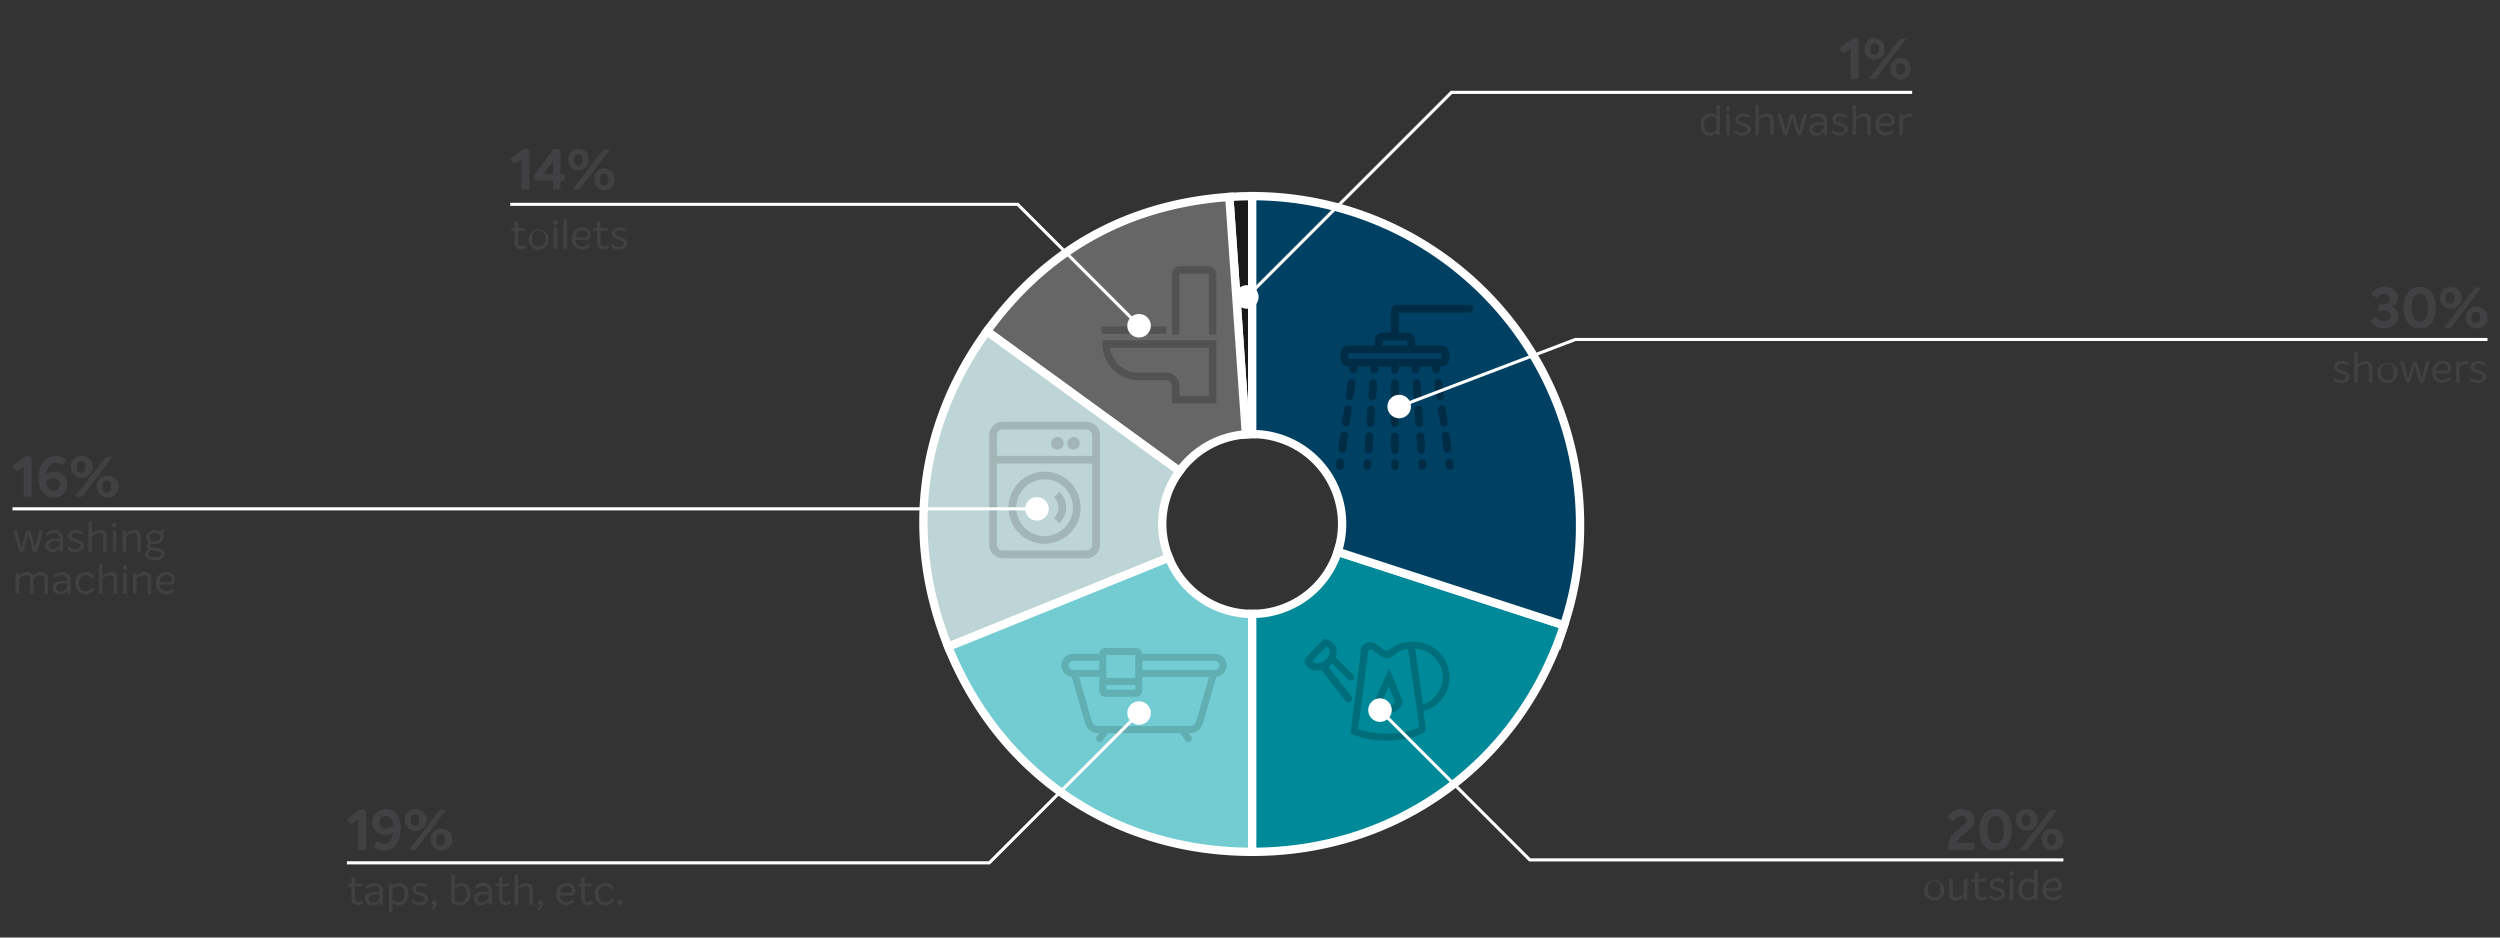 <svg xmlns="http://www.w3.org/2000/svg" viewBox="0 0 600 225"><rect x="0" y="0" width="600" height="225" fill="#333333" stroke="none"/><title>Water-Use-GraphWide</title><g id="Text_and_lines" data-name="Text and lines"><path d="M300.526,104.171V47.069c-1.738,0-3.755.07-5.489.192l3.985,56.987C299.521,104.213,300.018,104.171,300.526,104.171Z" style="fill:#1a1a1a;stroke:#fff;stroke-miterlimit:10;stroke-width:2px"/><path d="M299.022,104.247l-3.985-56.987c-24.277,1.698-43.865,12.556-58.169,32.244L283.082,113.081A21.525,21.525,0,0,1,299.022,104.247Z" style="fill:#666;stroke:#fff;stroke-miterlimit:10;stroke-width:2px"/><path d="M278.943,125.755a21.457,21.457,0,0,1,4.139-12.674L236.868,79.504c-16.348,22.501-19.717,49.939-9.298,75.727l52.952-21.394A21.498,21.498,0,0,1,278.943,125.755Z" style="fill:#bed5d7;stroke:#fff;stroke-miterlimit:10;stroke-width:2px"/><path d="M280.522,133.837l-52.952,21.394c12.372,30.622,39.929,49.21,72.956,49.21V147.338A21.579,21.579,0,0,1,280.522,133.837Z" style="fill:#72ccd2;stroke:#fff;stroke-miterlimit:10;stroke-width:2px"/><path d="M300.526,147.338v57.103c34.766,0,64.092-21.307,74.835-54.371l-54.313-17.647A21.584,21.584,0,0,1,300.526,147.338Z" style="fill:#008998;stroke:#fff;stroke-miterlimit:10;stroke-width:2px"/><path d="M300.526,47.069V104.171a21.568,21.568,0,0,1,20.521,28.251l54.313,17.647a74.802,74.802,0,0,0,3.851-24.315A78.686,78.686,0,0,0,300.526,47.069Z" style="fill:#004062;stroke:#fff;stroke-miterlimit:10;stroke-width:2px"/><g style="opacity:0.2"><path d="M336.577,168.43h0v-.168c0-.042,0-.042-.042-.084v-.084l-1.173-2.933-1.969-4.777-2.053,4.693-1.215,2.766-.084.21a.592.592,0,0,0-.042.377v.168l.042.126a3.407,3.407,0,0,0,3.268,2.43,3.308,3.308,0,0,0,2.766-1.467l.168-.21v-.042a2.563,2.563,0,0,0,.21-.503,1.464,1.464,0,0,0,.126-.503Zm-1.969.377a1.649,1.649,0,0,1-1.341.629,1.791,1.791,0,0,1-1.592-1.048l1.173-2.64.461-1.089,1.509,3.729-.126.251A.318.318,0,0,1,334.608,168.807Z" style="fill:#010101"/><path d="M347.891,162.564a8.584,8.584,0,0,0-8.548-8.548,5.901,5.901,0,0,0-.838.042h0c-.084,0-.126.042-.21.084h-.293a2.337,2.337,0,0,0-.545,0,5.637,5.637,0,0,0-2.64.88,9.81,9.81,0,0,0-1.467.964c-.377.251-.461.335-.545.335a9.207,9.207,0,0,1-1.173-.754c-.545-.335-.88-.629-1.131-.796a2.431,2.431,0,0,0-1.215-.629H329.244a2.786,2.786,0,0,0-1.969.587.883.883,0,0,0-.545.67L324.174,175.428v.293c0,.042,0,.042.042.084,0,.042,0,.042.042.084,0,.042.042.042.042.084s.042.042.042.084a.041.041,0,0,0,.042.042l.042.042.042.042.042.042c.042,0,.042.042.084.042h.042a20.966,20.966,0,0,0,8.087,1.467c3.688,0,7.082-.754,9.093-2.011h0a.041.041,0,0,0,.042-.042l.084-.084.042-.042c0-.042.042-.042.042-.084s.042-.042.042-.084.042-.042.042-.084,0-.042.042-.084c0-.042,0-.042.042-.084v-.335l-.587-4.19A8.248,8.248,0,0,0,347.891,162.564Zm-21.915,12.445,2.43-18.982c.335-.21.545-.251.67-.21.084,0,.126.042.461.293.251.21.629.461,1.173.838a4.185,4.185,0,0,0,1.928,1.006h.21a2.519,2.519,0,0,0,1.592-.67,12.788,12.788,0,0,1,1.257-.838,3.828,3.828,0,0,1,1.969-.67h.293L340.013,170.19l.587,4.358a18.193,18.193,0,0,1-7.752,1.509A20.614,20.614,0,0,1,325.975,175.009Zm15.546-5.95L339.636,155.691a6.883,6.883,0,0,1,6.621,6.872A6.954,6.954,0,0,1,341.522,169.059Z" style="fill:#010101"/><path d="M324.341,167.173,318.81,160.049c.084-.042.126-.126.21-.168a3.641,3.641,0,0,0,.712-.67l3.855,3.897a.81.81,0,0,0,1.173,0,.81.81,0,0,0,0-1.173L320.57,157.745a3.222,3.222,0,0,0-.377-3.101l-.042-.042a3.293,3.293,0,0,0-2.011-1.173.764.764,0,0,0-.88.419l-3.981,4.107-.084.084v.042c-.042.042-.042.084-.084.126v.042c0,.042-.042.084-.042.126v.377a.154.154,0,0,0,.042.126v.042h0a3.173,3.173,0,0,0,.377.754,3.302,3.302,0,0,0,2.682,1.257,4.062,4.062,0,0,0,.964-.126l5.825,7.459a.875.875,0,0,0,.67.335.732.732,0,0,0,.503-.168A.895.895,0,0,0,324.341,167.173Zm-9.386-8.506,3.352-3.478a1.889,1.889,0,0,1,.587.419,1.931,1.931,0,0,1-.042,1.928,2.771,2.771,0,0,1-.88,1.006l-.042.042a1.647,1.647,0,0,1-.712.377A1.947,1.947,0,0,1,314.955,158.667Z" style="fill:#010101"/></g><g style="opacity:0.3"><path d="M352.633,73.41H335.23a1.14,1.14,0,0,0-1.146,1.132v5.556H331.803a1.605,1.605,0,0,0-1.603,1.603V83.158h-6.602a1.605,1.605,0,0,0-1.603,1.603v1.38a1.605,1.605,0,0,0,1.603,1.603h.666l-.123.87a.687.687,0,0,0,.585.776h0a.713.713,0,0,0,.097.007.688.688,0,0,0,.68-.591l.15-1.062h3.524l-.066.941a.687.687,0,0,0,.637.734h0c.017.001.033.002.049.002a.687.687,0,0,0,.685-.639l.073-1.038h3.53v.997a.687.687,0,0,0,.687.687h0a.687.687,0,0,0,.687-.687v-.997h3.53l.073,1.038a.687.687,0,0,0,.685.639c.017,0,.033-0.0.049-.002h0a.687.687,0,0,0,.637-.734l-.066-.941h3.523l.15,1.062a.687.687,0,0,0,.68.591.707.707,0,0,0,.097-.007l0,0a.688.688,0,0,0,.585-.776l-.123-.87h.666a1.605,1.605,0,0,0,1.603-1.603V84.761a1.605,1.605,0,0,0-1.603-1.603h-6.601V81.701a1.605,1.605,0,0,0-1.603-1.603h-2.281V74.784h17.175a.687.687,0,0,0,0-1.374Zm-6.69,11.123a.229.229,0,0,1,.229.229v1.38a.229.229,0,0,1-.229.229h-22.346a.229.229,0,0,1-.229-.229V84.761a.229.229,0,0,1,.229-.229Zm-8.205-3.061a.229.229,0,0,1,.229.229V83.158H331.574V81.701a.229.229,0,0,1,.229-.229ZM322.368,111.036l-.129.915a.687.687,0,0,1-.68.591.713.713,0,0,1-.097-.007.687.687,0,0,1-.585-.776l.129-.915a.687.687,0,0,1,.776-.585h0A.687.687,0,0,1,322.368,111.036Zm2.687-19.053-.448,3.176a.687.687,0,0,1-.68.591.713.713,0,0,1-.097-.007l-0,0a.687.687,0,0,1-.584-.776l.448-3.176a.688.688,0,0,1,.776-.585h0A.687.687,0,0,1,325.054,91.983ZM324.159,98.334l-.448,3.176a.688.688,0,0,1-.68.591.711.711,0,0,1-.097-.007h0a.687.687,0,0,1-.585-.776L322.798,98.142a.687.687,0,0,1,.776-.585h0A.687.687,0,0,1,324.159,98.334Zm-.896,6.351-.448,3.175a.687.687,0,0,1-.68.591.711.711,0,0,1-.097-.007l-0,0a.687.687,0,0,1-.584-.776l.448-3.176a.687.687,0,0,1,.776-.585h0A.687.687,0,0,1,323.263,104.685Zm6.991-12.703-.225,3.199a.687.687,0,0,1-.685.639c-.016,0-.032-0-.049-.002h0a.687.687,0,0,1-.637-.734l.225-3.199a.679.679,0,0,1,.734-.637l0,0A.687.687,0,0,1,330.254,91.982Zm-.902,12.796-.225,3.199a.687.687,0,0,1-.685.639c-.016,0-.032-0-.049-.002a.687.687,0,0,1-.637-.734l.225-3.199a.681.681,0,0,1,.734-.637h0A.687.687,0,0,1,329.352,104.778Zm.451-6.398-.226,3.199a.687.687,0,0,1-.685.639c-.016,0-.033-0-.049-.002H328.844a.687.687,0,0,1-.637-.734l.226-3.199a.686.686,0,0,1,.734-.637h0A.687.687,0,0,1,329.803,98.38Zm-.902,12.796-.051.727a.687.687,0,0,1-.685.639c-.016,0-.032-0-.049-.002a.687.687,0,0,1-.637-.734l.051-.727a.681.681,0,0,1,.734-.637l0,0A.687.687,0,0,1,328.901,111.176Zm6.557.015v.664a.687.687,0,1,1-1.374,0v-.664a.687.687,0,0,1,.687-.687h0A.687.687,0,0,1,335.458,111.192Zm0-6.414v3.207a.687.687,0,0,1-.687.687h0a.687.687,0,0,1-.687-.687v-3.207a.687.687,0,0,1,.687-.687h0A.687.687,0,0,1,335.458,104.778Zm0-12.828v3.207a.687.687,0,0,1-.687.687h0a.687.687,0,0,1-.687-.687v-3.207a.687.687,0,0,1,.687-.687h0A.687.687,0,0,1,335.458,91.95Zm0,6.414v3.207a.687.687,0,0,1-.687.687h0a.687.687,0,0,1-.687-.687v-3.207a.687.687,0,0,1,.687-.687h0A.687.687,0,0,1,335.458,98.364Zm5.642,10.253a.687.687,0,0,1-.685-.639l-.225-3.199a.687.687,0,0,1,.637-.734l0,0a.685.685,0,0,1,.734.637l.225,3.199a.687.687,0,0,1-.637.734h-0C341.132,108.616,341.116,108.616,341.099,108.616Zm.912,2.463.051.727a.687.687,0,0,1-.637.734c-.017.001-.033.002-.049.002a.687.687,0,0,1-.685-.639l-.051-.727a.687.687,0,0,1,.637-.734h0A.692.692,0,0,1,342.011,111.08ZM340.198,95.82a.687.687,0,0,1-.685-.639l-.226-3.199a.687.687,0,0,1,.637-.734h0a.689.689,0,0,1,.734.637l.226,3.199a.687.687,0,0,1-.637.734h-0C340.23,95.82,340.214,95.82,340.198,95.82Zm.451,6.398a.687.687,0,0,1-.685-.639l-.225-3.199a.687.687,0,0,1,.637-.734l0-0a.687.687,0,0,1,.734.637l.225,3.199a.687.687,0,0,1-.637.734h-0C340.681,102.218,340.665,102.218,340.649,102.218Zm4.966-6.468a.687.687,0,0,1-.68-.591l-.447-3.176a.687.687,0,0,1,.584-.776l0-0a.688.688,0,0,1,.776.585l.447,3.176a.688.688,0,0,1-.584.776l-0.0 0A.707.707,0,0,1,345.614,95.75Zm3.05,16.01a.687.687,0,0,1-.585.776.707.707,0,0,1-.097.007.687.687,0,0,1-.68-.591l-.129-.915a.687.687,0,0,1,.585-.776l0-0a.688.688,0,0,1,.776.585Zm-1.258-3.308a.687.687,0,0,1-.68-.591l-.448-3.176a.688.688,0,0,1,.585-.776l0,0a.689.689,0,0,1,.776.585l.448,3.176a.687.687,0,0,1-.584.776l-0.0 0A.708.708,0,0,1,347.406,108.452Zm-.896-6.351a.687.687,0,0,1-.68-.591l-.448-3.176a.688.688,0,0,1,.585-.776h0a.689.689,0,0,1,.776.585l.448,3.176a.688.688,0,0,1-.584.776l-0.0 0A.705.705,0,0,1,346.51,102.101Z" style="fill:#010101;stroke:#000;stroke-miterlimit:10;stroke-width:0.5px"/></g><g style="opacity:0.15"><path d="M291.6,157.156H273.897v-.196a1.187,1.187,0,0,0-1.185-1.185h-7.45a1.187,1.187,0,0,0-1.185,1.185v.196h-6.543a2.516,2.516,0,0,0-2.525,2.525,2.521,2.521,0,0,0,2.378,2.51l3.267,11.247a3.048,3.048,0,0,0,2.945,2.269h.693l-.87,1.248a.592.592,0,1,0,.972.677l1.342-1.926h17.659l1.342,1.926a.592.592,0,1,0,.972-.677l-.87-1.248h.693a3.043,3.043,0,0,0,2.941-2.254L291.744,162.191a2.519,2.519,0,0,0-.144-5.035Zm-26.338-.196,7.45-.001v5.998h-7.45Zm0,7.183h7.45v1.63h-7.45Zm-9.068-4.463a1.33,1.33,0,0,1,1.339-1.339h6.543v2.679h-6.543A1.341,1.341,0,0,1,256.194,159.681Zm31.137,13.455a1.862,1.862,0,0,1-1.799,1.386H263.598a1.867,1.867,0,0,1-1.803-1.4l-3.17-10.916h5.451v1.337l-.002.009.002.009v2.214a1.187,1.187,0,0,0,1.185,1.185h7.45a1.187,1.187,0,0,0,1.185-1.185v-3.568h16.609Zm4.268-12.115H273.897v-2.679h17.703a1.339,1.339,0,0,1,0,2.679Z" style="fill:#010101;stroke:#000;stroke-miterlimit:10;stroke-width:0.5px"/></g><g style="opacity:0.2"><path d="M282.148,80.346v-14.448a1.111,1.111,0,0,1,1.112-1.112h6.668a1.111,1.111,0,0,1,1.112,1.112v14.448" style="fill:none;stroke:#010101;stroke-miterlimit:10;stroke-width:1.8px"/><path d="M265.477,82.568h25.562V95.905H282.148V92.571a2.223,2.223,0,0,0-2.223-2.223h-6.668a7.779,7.779,0,0,1-7.78-7.78h0Z" style="fill:none;stroke:#010101;stroke-miterlimit:10;stroke-width:1.8px"/><line x1="264.365" y1="79.235" x2="279.925" y2="79.235" style="fill:none;stroke:#010101;stroke-miterlimit:10;stroke-width:1.8px"/></g><g style="opacity:0.15"><path d="M237.563,104.465v26.27a3.1,3.1,0,0,0,3.091,3.091h20.089a3.1,3.1,0,0,0,3.091-3.091V104.465a3.1,3.1,0,0,0-3.091-3.091H240.653A3.1,3.1,0,0,0,237.563,104.465Zm23.179,27.815H240.653a1.55,1.55,0,0,1-1.545-1.545V111.11H262.287v19.625A1.55,1.55,0,0,1,260.742,132.28Zm1.545-27.815v5.099H239.108v-5.099a1.55,1.55,0,0,1,1.545-1.545h20.089A1.55,1.55,0,0,1,262.287,104.465Z" style="fill:#010101;stroke:#010101;stroke-miterlimit:10;stroke-width:0.3px"/><path d="M250.697,113.35a8.499,8.499,0,1,0,8.499,8.499A8.524,8.524,0,0,0,250.697,113.35Zm0,15.453a6.954,6.954,0,1,1,6.954-6.954A6.974,6.974,0,0,1,250.697,128.803Z" style="fill:#010101;stroke:#010101;stroke-miterlimit:10;stroke-width:0.3px"/><path d="M253.17,119.377a3.474,3.474,0,0,1,0,4.906l1.082,1.082a5.013,5.013,0,0,0,0-7.108Z" style="fill:#010101;stroke:#010101;stroke-miterlimit:10;stroke-width:0.3px"/><path d="M253.788,107.749a1.352,1.352,0,1,0-1.352-1.352A1.369,1.369,0,0,0,253.788,107.749Zm0-1.545a.193.193,0,1,1-.193.193A.182.182,0,0,1,253.788,106.203Z" style="fill:#010101;stroke:#010101;stroke-miterlimit:10;stroke-width:0.3px"/><path d="M257.651,107.749a1.352,1.352,0,1,0-1.352-1.352A1.369,1.369,0,0,0,257.651,107.749Zm0-1.545a.193.193,0,1,1-.193.193A.182.182,0,0,1,257.651,106.203Z" style="fill:#010101;stroke:#010101;stroke-miterlimit:10;stroke-width:0.3px"/></g><path d="M559.889,91.122l.404-.536a2.337,2.337,0,0,0,1.589.647c.566,0,1.184-.233,1.184-.779,0-.597-.729-.729-1.315-.911-.819-.253-1.568-.587-1.568-1.477,0-.981.87-1.447,1.862-1.447a2.823,2.823,0,0,1,1.709.546l-.395.557a2.27,2.27,0,0,0-1.314-.435c-.617,0-1.072.283-1.072.728,0,.526.616.688,1.152.85.951.283,1.751.587,1.751,1.527,0,1.022-.961,1.528-2.004,1.528A2.647,2.647,0,0,1,559.889,91.122Z" style="fill:#414042"/><path d="M569.379,88.198v3.612h-.84V88.39c0-.779-.293-1.012-.829-1.012a3.225,3.225,0,0,0-1.842.749v3.683h-.85V84.587h.85v2.843a3.151,3.151,0,0,1,1.942-.81A1.422,1.422,0,0,1,569.379,88.198Z" style="fill:#414042"/><path d="M570.543,89.281a2.429,2.429,0,1,1,2.418,2.661A2.413,2.413,0,0,1,570.543,89.281Zm3.996,0c0-1.244-.536-1.922-1.578-1.922-1.032,0-1.578.678-1.578,1.922,0,1.245.536,1.922,1.578,1.922S574.539,90.525,574.539,89.281Z" style="fill:#414042"/><path d="M583.138,86.752,581.792,91.476a.545.545,0,0,1-.576.395.537.537,0,0,1-.587-.395l-1.062-3.875-1.072,3.875a.633.633,0,0,1-1.173,0l-1.325-4.724h.92l1.012,4.138,1.174-4.138h.94l1.184,4.138,1.002-4.138Z" style="fill:#414042"/><path d="M587.762,90.535l.445.587a3.209,3.209,0,0,1-2.084.799,2.334,2.334,0,0,1-2.377-2.56,2.522,2.522,0,0,1,2.59-2.742,1.8,1.8,0,0,1,1.973,1.74,1.208,1.208,0,0,1-1.336,1.274h-2.377a1.527,1.527,0,0,0,1.568,1.548A2.44,2.44,0,0,0,587.762,90.535Zm-3.176-1.538h2.286a.621.621,0,0,0,.657-.708,1.11,1.11,0,0,0-1.244-1.012A1.705,1.705,0,0,0,584.586,88.997Z" style="fill:#414042"/><path d="M592.527,86.742l-.132.718a2.595,2.595,0,0,0-.536-.071,2.167,2.167,0,0,0-1.548.759v3.662h-.829V86.752h.81v.667a2.068,2.068,0,0,1,1.618-.799A1.561,1.561,0,0,1,592.527,86.742Z" style="fill:#414042"/><path d="M592.63,91.122l.404-.536a2.337,2.337,0,0,0,1.589.647c.566,0,1.184-.233,1.184-.779,0-.597-.729-.729-1.315-.911-.819-.253-1.568-.587-1.568-1.477,0-.981.87-1.447,1.862-1.447a2.823,2.823,0,0,1,1.709.546l-.395.557a2.27,2.27,0,0,0-1.314-.435c-.617,0-1.072.283-1.072.728,0,.526.616.688,1.152.85.951.283,1.751.587,1.751,1.527,0,1.022-.961,1.528-2.003,1.528A2.647,2.647,0,0,1,592.63,91.122Z" style="fill:#414042"/><path d="M575.67,75.923c0,1.875-1.713,2.9-3.507,2.9a3.505,3.505,0,0,1-3.291-1.781l1.281-1.012a2.266,2.266,0,0,0,1.97,1.079c1.011,0,1.672-.593,1.672-1.281,0-.823-.715-1.241-1.632-1.241h-1.362V73.01h1.093c1.079,0,1.699-.607,1.699-1.295a1.231,1.231,0,0,0-1.39-1.173,2.1,2.1,0,0,0-1.753.998l-1.336-.904a3.624,3.624,0,0,1,3.237-1.808,2.846,2.846,0,0,1,3.13,2.644,2.389,2.389,0,0,1-1.376,2.118A2.447,2.447,0,0,1,575.67,75.923Z" style="fill:#414042"/><path d="M576.858,73.846c0-2.94,1.241-4.991,3.885-4.991,2.616,0,3.857,2.05,3.857,4.991,0,2.927-1.241,4.964-3.857,4.964C578.1,78.81,576.858,76.773,576.858,73.846Zm5.854,0c0-1.875-.513-3.318-1.969-3.318-1.471,0-1.983,1.443-1.983,3.318,0,1.861.513,3.291,1.983,3.291C582.199,77.137,582.712,75.707,582.712,73.846Z" style="fill:#414042"/><path d="M585.6,71.486A2.419,2.419,0,0,1,588.041,68.855a2.631,2.631,0,1,1-2.441,2.63Zm8.363-2.455h1.605l-7.352,9.631h-1.659Zm-4.91,2.455c0-.904-.377-1.403-1.024-1.403-.675,0-1.066.5-1.066,1.403,0,.903.392,1.402,1.053,1.402C588.662,72.888,589.053,72.389,589.053,71.486Zm2.725,4.734a2.417,2.417,0,0,1,2.429-2.63,2.632,2.632,0,1,1-2.429,2.63Zm3.453,0c0-.904-.377-1.403-1.038-1.403s-1.052.499-1.052,1.403.391,1.403,1.038,1.403C594.84,77.623,595.23,77.124,595.23,76.22Z" style="fill:#414042"/><polyline points="335.676 97.616 378.084 81.472 596.999 81.472" style="fill:none;stroke:#fff;stroke-miterlimit:10;stroke-width:0.75px"/><path d="M336.811,100.201a2.82,2.82,0,1,1,1.632-3.639A2.82,2.82,0,0,1,336.811,100.201Z" style="fill:#fff"/><polyline points="331.099 170.326 367.152 206.379 495.213 206.379" style="fill:none;stroke:#fff;stroke-miterlimit:10;stroke-width:0.75px"/><path d="M329.205,172.419a2.82,2.82,0,1,1,3.988,0A2.82,2.82,0,0,1,329.205,172.419Z" style="fill:#fff"/><path d="M461.815,213.465a2.429,2.429,0,1,1,2.418,2.661A2.412,2.412,0,0,1,461.815,213.465Zm3.996,0c0-1.244-.536-1.922-1.578-1.922-1.032,0-1.578.678-1.578,1.922s.536,1.922,1.578,1.922S465.812,214.709,465.812,213.465Z" style="fill:#414042"/><path d="M472.175,210.935v5.068h-.819v-.839a2.873,2.873,0,0,1-1.973.961,1.418,1.418,0,0,1-1.567-1.568v-3.622h.829v3.45c0,.678.263.981.84.981a3.042,3.042,0,0,0,1.861-.891v-3.541Z" style="fill:#414042"/><path d="M476.891,215.66a2.264,2.264,0,0,1-1.356.445c-1.082,0-1.527-.719-1.527-1.74v-2.771h-.891v-.658h.891V209.368h.819v1.567H476.627v.658h-1.801v2.812a.803.803,0,0,0,.819.92,1.78,1.78,0,0,0,.911-.303Z" style="fill:#414042"/><path d="M477.234,215.306l.404-.536a2.34,2.34,0,0,0,1.589.647c.566,0,1.184-.233,1.184-.779,0-.597-.729-.729-1.315-.91-.819-.253-1.568-.587-1.568-1.478,0-.981.87-1.446,1.862-1.446a2.823,2.823,0,0,1,1.709.546l-.395.557a2.267,2.267,0,0,0-1.314-.436c-.617,0-1.072.283-1.072.729,0,.526.616.688,1.152.85.951.283,1.751.587,1.751,1.528,0,1.021-.961,1.527-2.004,1.527A2.648,2.648,0,0,1,477.234,215.306Z" style="fill:#414042"/><path d="M482.223,209.621a.556.556,0,1,1,.557.566A.523.523,0,0,1,482.223,209.621Zm.132,1.314h.839V215.994h-.839Z" style="fill:#414042"/><path d="M489.03,208.77V215.994h-.829v-.566a2.341,2.341,0,0,1-1.669.698c-1.265,0-2.125-1.032-2.125-2.57,0-1.689.972-2.751,2.348-2.751a2.2,2.2,0,0,1,1.446.516v-2.55Zm-.829,5.868v-2.489a1.999,1.999,0,0,0-1.416-.606c-.931,0-1.538.647-1.538,1.982,0,1.214.566,1.861,1.427,1.861A2.093,2.093,0,0,0,488.201,214.638Z" style="fill:#414042"/><path d="M494.251,214.72l.445.587a3.209,3.209,0,0,1-2.084.799,2.334,2.334,0,0,1-2.377-2.56,2.522,2.522,0,0,1,2.59-2.741,1.799,1.799,0,0,1,1.973,1.739,1.208,1.208,0,0,1-1.336,1.275H491.085a1.528,1.528,0,0,0,1.568,1.548A2.445,2.445,0,0,0,494.251,214.72Zm-3.176-1.538h2.286a.621.621,0,0,0,.657-.708,1.11,1.11,0,0,0-1.244-1.012A1.705,1.705,0,0,0,491.075,213.181Z" style="fill:#414042"/><path d="M469.676,202.31h4.168v1.659h-6.246a4.705,4.705,0,0,1,1.053-3.709,21.56,21.56,0,0,1,2.684-2.294,1.447,1.447,0,0,0,.607-1.065,1.103,1.103,0,0,0-1.228-1.052,2.443,2.443,0,0,0-1.942,1.281l-1.376-.944a3.733,3.733,0,0,1,3.372-2.05c1.835,0,3.116,1.052,3.116,2.671a2.808,2.808,0,0,1-.877,2.036c-.984.998-2.145,1.564-2.792,2.415A2.244,2.244,0,0,0,469.676,202.31Z" style="fill:#414042"/><path d="M475.072,199.154c0-2.94,1.24-4.991,3.885-4.991,2.616,0,3.857,2.051,3.857,4.991,0,2.927-1.241,4.964-3.857,4.964C476.312,204.118,475.072,202.081,475.072,199.154Zm5.854,0c0-1.875-.512-3.318-1.969-3.318-1.471,0-1.983,1.443-1.983,3.318,0,1.861.513,3.291,1.983,3.291C480.414,202.445,480.926,201.015,480.926,199.154Z" style="fill:#414042"/><path d="M483.813,196.794a2.42,2.42,0,0,1,2.441-2.631,2.631,2.631,0,1,1-2.441,2.631Zm8.363-2.455h1.605l-7.352,9.631h-1.659Zm-4.91,2.455c0-.904-.377-1.403-1.024-1.403-.675,0-1.066.499-1.066,1.403,0,.903.392,1.402,1.053,1.402C486.876,198.196,487.267,197.697,487.267,196.794Zm2.726,4.734a2.416,2.416,0,0,1,2.428-2.63,2.632,2.632,0,1,1-2.428,2.63Zm3.453,0c0-.903-.378-1.403-1.039-1.403s-1.052.5-1.052,1.403.391,1.402,1.038,1.402C493.054,202.93,493.445,202.431,493.445,201.528Z" style="fill:#414042"/><polyline points="273.477 171.033 237.424 207.086 83.262 207.086" style="fill:none;stroke:#fff;stroke-miterlimit:10;stroke-width:0.75px"/><path d="M271.384,169.139a2.82,2.82,0,1,1,0,3.988A2.82,2.82,0,0,1,271.384,169.139Z" style="fill:#fff"/><path d="M87.218,216.784a2.26,2.26,0,0,1-1.355.445c-1.083,0-1.528-.719-1.528-1.74V212.718h-.89v-.658H84.335V210.492h.819v1.567h1.801v.658H85.154v2.812a.803.803,0,0,0,.82.92,1.769,1.769,0,0,0,.91-.304Z" style="fill:#414042"/><path d="M91.903,214.032V217.118H91.124v-.86a1.953,1.953,0,0,1-1.801.992,1.579,1.579,0,0,1-1.74-1.559c0-1.234,1.143-1.648,2.458-1.648a7.438,7.438,0,0,1,1.083.081v-.152a1.179,1.179,0,0,0-1.335-1.305,2.357,2.357,0,0,0-1.599.638l-.445-.577a2.821,2.821,0,0,1,2.043-.799A1.924,1.924,0,0,1,91.903,214.032Zm-.779.678a7.494,7.494,0,0,0-.992-.08c-1.012,0-1.7.303-1.7,1.062a.919.919,0,0,0,1.022.9C90.588,216.592,91.073,215.732,91.124,214.71Z" style="fill:#414042"/><path d="M97.983,214.508c0,1.608-.92,2.742-2.337,2.742a2.618,2.618,0,0,1-1.457-.445v2.195h-.83V212.059h.83v.557a2.303,2.303,0,0,1,1.649-.688C97.153,211.929,97.983,212.98,97.983,214.508Zm-.839.011c0-1.214-.536-1.852-1.417-1.852a2.074,2.074,0,0,0-1.538.738v2.65a2.601,2.601,0,0,0,1.396.455C96.546,216.511,97.144,215.803,97.144,214.518Z" style="fill:#414042"/><path d="M98.722,216.43l.405-.536a2.338,2.338,0,0,0,1.588.647c.566,0,1.184-.233,1.184-.779,0-.597-.729-.729-1.315-.911-.819-.252-1.568-.586-1.568-1.477,0-.981.87-1.446,1.861-1.446a2.827,2.827,0,0,1,1.71.546l-.395.557a2.27,2.27,0,0,0-1.315-.436c-.617,0-1.072.283-1.072.729,0,.526.617.688,1.153.85.951.283,1.75.587,1.75,1.528,0,1.021-.961,1.527-2.003,1.527A2.648,2.648,0,0,1,98.722,216.43Z" style="fill:#414042"/><path d="M104.823,216.835a2.063,2.063,0,0,1-1.103,1.659l-.243-.364a1.967,1.967,0,0,0,.82-.981.321.321,0,0,1-.142.03.513.513,0,0,1-.516-.546.549.549,0,0,1,.566-.547C104.601,216.086,104.823,216.42,104.823,216.835Z" style="fill:#414042"/><path d="M112.927,214.508a2.518,2.518,0,0,1-2.661,2.742,3.254,3.254,0,0,1-1.952-.617v-6.738h.85v2.691a2.429,2.429,0,0,1,1.649-.657C112.118,211.929,112.927,212.94,112.927,214.508Zm-.85-.091c0-1.112-.476-1.75-1.437-1.75a2.055,2.055,0,0,0-1.477.657v2.924a2.267,2.267,0,0,0,1.093.263C111.369,216.511,112.077,215.763,112.077,214.417Z" style="fill:#414042"/><path d="M118.087,214.032V217.118h-.779v-.86a1.953,1.953,0,0,1-1.801.992,1.579,1.579,0,0,1-1.74-1.559c0-1.234,1.143-1.648,2.458-1.648a7.438,7.438,0,0,1,1.083.081v-.152a1.179,1.179,0,0,0-1.335-1.305,2.357,2.357,0,0,0-1.599.638l-.445-.577a2.821,2.821,0,0,1,2.043-.799A1.924,1.924,0,0,1,118.087,214.032Zm-.779.678a7.494,7.494,0,0,0-.992-.08c-1.012,0-1.7.303-1.7,1.062a.919.919,0,0,0,1.022.9C116.771,216.592,117.257,215.732,117.308,214.71Z" style="fill:#414042"/><path d="M122.67,216.784a2.26,2.26,0,0,1-1.355.445c-1.083,0-1.528-.719-1.528-1.74V212.718H118.897v-.658h.89V210.492h.819v1.567h1.801v.658h-1.801v2.812a.803.803,0,0,0,.82.92,1.769,1.769,0,0,0,.91-.304Z" style="fill:#414042"/><path d="M127.851,213.507V217.118h-.84v-3.419c0-.779-.293-1.012-.83-1.012a3.227,3.227,0,0,0-1.841.748V217.118h-.85v-7.224h.85v2.843a3.152,3.152,0,0,1,1.942-.809A1.421,1.421,0,0,1,127.851,213.507Z" style="fill:#414042"/><path d="M130.299,216.835a2.063,2.063,0,0,1-1.103,1.659l-.243-.364a1.967,1.967,0,0,0,.82-.981.321.321,0,0,1-.142.03.513.513,0,0,1-.516-.546.549.549,0,0,1,.566-.547C130.077,216.086,130.299,216.42,130.299,216.835Z" style="fill:#414042"/><path d="M137.523,215.844l.445.587a3.212,3.212,0,0,1-2.084.799,2.335,2.335,0,0,1-2.377-2.56,2.522,2.522,0,0,1,2.59-2.741,1.799,1.799,0,0,1,1.973,1.739,1.208,1.208,0,0,1-1.335,1.275h-2.377a1.527,1.527,0,0,0,1.568,1.548A2.448,2.448,0,0,0,137.523,215.844Zm-3.177-1.538h2.287a.621.621,0,0,0,.657-.708,1.111,1.111,0,0,0-1.244-1.012A1.705,1.705,0,0,0,134.346,214.305Z" style="fill:#414042"/><path d="M142.399,216.784a2.26,2.26,0,0,1-1.355.445c-1.083,0-1.528-.719-1.528-1.74V212.718H138.626v-.658h.89V210.492h.819v1.567h1.801v.658h-1.801v2.812a.803.803,0,0,0,.82.92,1.769,1.769,0,0,0,.91-.304Z" style="fill:#414042"/><path d="M142.785,214.589a2.409,2.409,0,0,1,2.458-2.66,2.192,2.192,0,0,1,2.074,1.143l-.678.415a1.482,1.482,0,0,0-1.396-.829c-.89,0-1.619.627-1.619,1.932,0,1.336.718,1.922,1.588,1.922a1.788,1.788,0,0,0,1.528-.92l.627.435a2.377,2.377,0,0,1-2.155,1.225A2.409,2.409,0,0,1,142.785,214.589Z" style="fill:#414042"/><path d="M148.208,216.582a.577.577,0,1,1,1.153,0,.577.577,0,1,1-1.153,0Z" style="fill:#414042"/><path d="M87.862,194.905v9.064H85.946V196.659l-1.699,1.214L83.208,196.578l2.725-2.037a1.526,1.526,0,0,1,.998-.364C87.619,194.177,87.862,194.568,87.862,194.905Z" style="fill:#414042"/><path d="M96.186,198.709c0,3.156-1.268,5.449-3.993,5.449a3.809,3.809,0,0,1-2.481-.863l.809-1.349a2.613,2.613,0,0,0,1.578.553c1.389,0,1.983-1.159,2.172-2.549a4.127,4.127,0,0,1-1.821.432,2.908,2.908,0,0,1-3.089-2.995,3.147,3.147,0,0,1,3.318-3.224C95.201,194.163,96.186,196.335,96.186,198.709Zm-3.521.054a3.344,3.344,0,0,0,1.673-.485c-.054-1.228-.418-2.455-1.74-2.455a1.451,1.451,0,0,0-1.511,1.511A1.397,1.397,0,0,0,92.665,198.763Z" style="fill:#414042"/><path d="M97.171,196.794a2.42,2.42,0,0,1,2.441-2.631,2.631,2.631,0,1,1-2.441,2.631Zm8.363-2.455h1.605l-7.352,9.631H98.128Zm-4.91,2.455c0-.904-.378-1.403-1.025-1.403-.674,0-1.065.499-1.065,1.403,0,.903.391,1.402,1.052,1.402C100.233,198.196,100.624,197.697,100.624,196.794Zm2.725,4.734a2.416,2.416,0,0,1,2.428-2.63,2.632,2.632,0,1,1-2.428,2.63Zm3.453,0c0-.903-.378-1.403-1.039-1.403-.661,0-1.052.5-1.052,1.403s.391,1.402,1.039,1.402C106.411,202.93,106.802,202.431,106.802,201.528Z" style="fill:#414042"/><polyline points="273.477 78.276 244.241 49.04 122.46 49.04" style="fill:none;stroke:#fff;stroke-miterlimit:10;stroke-width:0.75px"/><path d="M275.371,76.183a2.82,2.82,0,1,1-3.988,0A2.82,2.82,0,0,1,275.371,76.183Z" style="fill:#fff"/><path d="M126.416,59.441a2.263,2.263,0,0,1-1.355.445c-1.083,0-1.528-.718-1.528-1.74v-2.772h-.89v-.657h.89V53.149h.819v1.568h1.801v.657h-1.801v2.812a.804.804,0,0,0,.82.921,1.769,1.769,0,0,0,.91-.304Z" style="fill:#414042"/><path d="M126.872,57.246a2.429,2.429,0,1,1,2.417,2.661A2.413,2.413,0,0,1,126.872,57.246Zm3.996,0c0-1.244-.537-1.922-1.579-1.922-1.032,0-1.578.678-1.578,1.922,0,1.245.536,1.922,1.578,1.922S130.868,58.491,130.868,57.246Z" style="fill:#414042"/><path d="M132.77,53.402a.556.556,0,1,1,.556.566A.523.523,0,0,1,132.77,53.402Zm.131,1.315h.84v5.058h-.84Z" style="fill:#414042"/><path d="M135.249,52.552h.819v7.223h-.819Z" style="fill:#414042"/><path d="M141.289,58.5l.445.587a3.212,3.212,0,0,1-2.084.799,2.334,2.334,0,0,1-2.377-2.56,2.522,2.522,0,0,1,2.59-2.742,1.8,1.8,0,0,1,1.973,1.74,1.207,1.207,0,0,1-1.335,1.274h-2.377a1.527,1.527,0,0,0,1.568,1.548A2.443,2.443,0,0,0,141.289,58.5Zm-3.177-1.538h2.287a.621.621,0,0,0,.657-.708,1.111,1.111,0,0,0-1.244-1.012A1.706,1.706,0,0,0,138.112,56.963Z" style="fill:#414042"/><path d="M146.165,59.441a2.263,2.263,0,0,1-1.355.445c-1.083,0-1.528-.718-1.528-1.74v-2.772h-.89v-.657h.89V53.149h.819v1.568h1.801v.657h-1.801v2.812a.804.804,0,0,0,.82.921,1.769,1.769,0,0,0,.91-.304Z" style="fill:#414042"/><path d="M146.509,59.087l.405-.536a2.335,2.335,0,0,0,1.588.647c.566,0,1.184-.233,1.184-.779,0-.597-.729-.729-1.315-.911-.819-.253-1.568-.587-1.568-1.477,0-.981.87-1.447,1.861-1.447a2.827,2.827,0,0,1,1.71.546l-.395.557a2.272,2.272,0,0,0-1.315-.435c-.617,0-1.072.283-1.072.728,0,.526.617.688,1.153.85.951.283,1.75.587,1.75,1.527,0,1.022-.961,1.528-2.003,1.528A2.646,2.646,0,0,1,146.509,59.087Z" style="fill:#414042"/><path d="M127.059,36.438v9.064h-1.916v-7.311l-1.699,1.214-1.039-1.295,2.725-2.037a1.523,1.523,0,0,1,.998-.364C126.816,35.709,127.059,36.1,127.059,36.438Z" style="fill:#414042"/><path d="M135.531,43.385h-.998v2.118H132.725V43.385h-3.898c-.378,0-.634-.445-.634-.877a1.134,1.134,0,0,1,.189-.634l4.276-5.8a1.101,1.101,0,0,1,.904-.337c.486,0,.971.216.971.742v5.341h.998Zm-2.806-1.565v-3.21l-2.32,3.21Z" style="fill:#414042"/><path d="M136.436,38.326a2.419,2.419,0,0,1,2.441-2.63,2.384,2.384,0,0,1,2.374,2.63,2.416,2.416,0,1,1-4.815,0Zm8.363-2.455h1.605l-7.352,9.631h-1.659ZM139.889,38.326c0-.903-.378-1.402-1.025-1.402-.674,0-1.065.499-1.065,1.402,0,.904.391,1.403,1.052,1.403C139.498,39.729,139.889,39.23,139.889,38.326Zm2.725,4.735a2.417,2.417,0,0,1,2.428-2.63,2.387,2.387,0,0,1,2.388,2.63,2.416,2.416,0,1,1-4.815,0Zm3.453,0c0-.904-.378-1.403-1.039-1.403-.661,0-1.052.499-1.052,1.403s.391,1.403,1.039,1.403C145.675,44.464,146.066,43.965,146.066,43.061Z" style="fill:#414042"/><line x1="249.021" y1="122.12" x2="3" y2="122.12" style="fill:none;stroke:#fff;stroke-miterlimit:10;stroke-width:0.75px"/><path d="M248.88,119.301a2.82,2.82,0,1,1-2.82,2.82A2.82,2.82,0,0,1,248.88,119.301Z" style="fill:#fff"/><path d="M10.355,127.328l-1.346,4.725a.546.546,0,0,1-.577.395.538.538,0,0,1-.587-.395l-1.062-3.875-1.072,3.875a.546.546,0,0,1-.577.395.549.549,0,0,1-.597-.395L3.212,127.328h.92l1.012,4.138L6.318,127.328h.941l1.184,4.138L9.444,127.328Z" style="fill:#414042"/><path d="M15.121,129.301v3.086H14.342v-.86a1.953,1.953,0,0,1-1.801.992,1.579,1.579,0,0,1-1.74-1.559c0-1.234,1.143-1.648,2.458-1.648a7.438,7.438,0,0,1,1.083.081v-.152a1.179,1.179,0,0,0-1.335-1.305,2.357,2.357,0,0,0-1.599.638l-.445-.577a2.821,2.821,0,0,1,2.043-.799A1.924,1.924,0,0,1,15.121,129.301Zm-.779.678a7.492,7.492,0,0,0-.992-.08c-1.012,0-1.7.303-1.7,1.062a.919.919,0,0,0,1.022.9C13.806,131.86,14.291,131.001,14.342,129.978Z" style="fill:#414042"/><path d="M16.102,131.699l.405-.536a2.338,2.338,0,0,0,1.588.647c.566,0,1.184-.233,1.184-.779,0-.597-.729-.729-1.315-.91-.819-.253-1.568-.587-1.568-1.478,0-.981.87-1.446,1.861-1.446a2.827,2.827,0,0,1,1.71.546l-.395.557a2.27,2.27,0,0,0-1.315-.436c-.617,0-1.072.283-1.072.729,0,.526.617.688,1.153.85.951.283,1.75.587,1.75,1.528,0,1.021-.961,1.527-2.003,1.527A2.648,2.648,0,0,1,16.102,131.699Z" style="fill:#414042"/><path d="M25.592,128.775v3.611h-.84V128.968c0-.779-.293-1.012-.83-1.012a3.227,3.227,0,0,0-1.841.748v3.683h-.85v-7.224h.85v2.843a3.152,3.152,0,0,1,1.942-.809A1.421,1.421,0,0,1,25.592,128.775Z" style="fill:#414042"/><path d="M26.928,126.013a.556.556,0,1,1,.556.566A.524.524,0,0,1,26.928,126.013Zm.131,1.314h.84v5.059h-.84Z" style="fill:#414042"/><path d="M33.777,128.775v3.611H32.938V128.968c0-.779-.293-1.012-.83-1.012a3.227,3.227,0,0,0-1.841.748v3.683H29.417V127.328h.83v.688a3.18,3.18,0,0,1,1.962-.819A1.421,1.421,0,0,1,33.777,128.775Z" style="fill:#414042"/><path d="M38.897,127.926a1.561,1.561,0,0,1,.334.991c0,1.042-.85,1.659-2.094,1.659a2.89,2.89,0,0,1-.81-.102c-.232.111-.354.263-.354.445,0,.364.476.476,1.153.557a6.811,6.811,0,0,1,1.548.272,1.132,1.132,0,0,1,.87,1.153c0,.972-.86,1.528-2.458,1.528-1.477,0-2.296-.547-2.296-1.406a1.369,1.369,0,0,1,.789-1.204.927.927,0,0,1-.384-.759.993.993,0,0,1,.546-.85,1.443,1.443,0,0,1-.647-1.265c0-1.032.82-1.7,2.064-1.7a2.807,2.807,0,0,1,1.143.223,2.928,2.928,0,0,0,.9-.617l.405.567A3.015,3.015,0,0,1,38.897,127.926Zm-2.691,4.147a.94.94,0,0,0-.597.829c0,.577.496.851,1.487.851,1.123,0,1.619-.264,1.619-.8,0-.425-.324-.566-1.113-.668C36.934,132.194,36.52,132.143,36.206,132.073Zm2.246-3.167c0-.657-.516-1.021-1.305-1.021-.799,0-1.285.395-1.285,1.062,0,.678.476.991,1.275.991C37.926,129.938,38.452,129.574,38.452,128.906Z" style="fill:#414042"/><path d="M11.518,138.893v3.611h-.839v-3.419c0-.709-.243-1.012-.82-1.012a2.492,2.492,0,0,0-1.801.819v3.611H7.219v-3.419c0-.709-.243-1.012-.819-1.012a2.674,2.674,0,0,0-1.791.869v3.562H3.759v-5.059h.83v.819a2.835,2.835,0,0,1,1.912-.95,1.378,1.378,0,0,1,1.457.9A2.869,2.869,0,0,1,9.96,137.315,1.409,1.409,0,0,1,11.518,138.893Z" style="fill:#414042"/><path d="M16.952,139.419v3.086h-.779v-.86a1.953,1.953,0,0,1-1.801.992,1.579,1.579,0,0,1-1.74-1.559c0-1.234,1.143-1.648,2.458-1.648a7.438,7.438,0,0,1,1.083.081v-.152a1.179,1.179,0,0,0-1.335-1.305,2.357,2.357,0,0,0-1.599.638l-.445-.577a2.82,2.82,0,0,1,2.043-.799A1.924,1.924,0,0,1,16.952,139.419Zm-.779.678a7.494,7.494,0,0,0-.992-.08c-1.012,0-1.7.303-1.7,1.062a.919.919,0,0,0,1.022.9C15.637,141.978,16.122,141.119,16.173,140.097Z" style="fill:#414042"/><path d="M18.096,139.975a2.409,2.409,0,0,1,2.458-2.66,2.192,2.192,0,0,1,2.074,1.143l-.678.415a1.482,1.482,0,0,0-1.396-.829c-.89,0-1.619.627-1.619,1.932,0,1.336.718,1.922,1.588,1.922a1.788,1.788,0,0,0,1.528-.92l.627.435a2.376,2.376,0,0,1-2.155,1.225A2.409,2.409,0,0,1,18.096,139.975Z" style="fill:#414042"/><path d="M28.091,138.893v3.611h-.84v-3.419c0-.779-.293-1.012-.83-1.012a3.227,3.227,0,0,0-1.841.748v3.683H23.731v-7.224h.85v2.843a3.152,3.152,0,0,1,1.942-.809A1.421,1.421,0,0,1,28.091,138.893Z" style="fill:#414042"/><path d="M29.427,136.132a.556.556,0,1,1,.556.566A.523.523,0,0,1,29.427,136.132Zm.131,1.314h.84v5.059h-.84Z" style="fill:#414042"/><path d="M36.276,138.893v3.611h-.84v-3.419c0-.779-.293-1.012-.83-1.012a3.227,3.227,0,0,0-1.841.748v3.683H31.916v-5.059h.83v.688a3.18,3.18,0,0,1,1.962-.819A1.421,1.421,0,0,1,36.276,138.893Z" style="fill:#414042"/><path d="M41.457,141.23l.445.587a3.212,3.212,0,0,1-2.084.799,2.335,2.335,0,0,1-2.377-2.56,2.522,2.522,0,0,1,2.59-2.741,1.799,1.799,0,0,1,1.973,1.739,1.208,1.208,0,0,1-1.335,1.275H38.29a1.527,1.527,0,0,0,1.568,1.548A2.448,2.448,0,0,0,41.457,141.23Zm-3.177-1.538h2.287a.621.621,0,0,0,.657-.708,1.111,1.111,0,0,0-1.244-1.012A1.705,1.705,0,0,0,38.28,139.692Z" style="fill:#414042"/><path d="M7.6,110.174v9.064H5.684v-7.311l-1.699,1.214-1.039-1.295L5.671,109.809a1.523,1.523,0,0,1,.998-.364C7.357,109.445,7.6,109.836,7.6,110.174Z" style="fill:#414042"/><path d="M16.152,116.189a3.131,3.131,0,0,1-3.291,3.211c-2.509,0-3.642-2.132-3.642-4.573,0-2.792,1.322-5.395,4.101-5.395a3.426,3.426,0,0,1,2.563,1.039l-1.025,1.228a2.311,2.311,0,0,0-1.497-.594c-1.417,0-2.037,1.255-2.239,2.617a3.866,3.866,0,0,1,1.929-.513A2.909,2.909,0,0,1,16.152,116.189Zm-1.78.041A1.389,1.389,0,0,0,12.821,114.827a2.932,2.932,0,0,0-1.753.647c.121,1.174.593,2.293,1.794,2.293A1.451,1.451,0,0,0,14.372,116.23Z" style="fill:#414042"/><path d="M17.043,112.062a2.419,2.419,0,0,1,2.441-2.63,2.631,2.631,0,1,1-2.441,2.63Zm8.363-2.455h1.605l-7.352,9.631H18.001Zm-4.91,2.455c0-.904-.378-1.403-1.025-1.403-.674,0-1.065.5-1.065,1.403,0,.903.391,1.402,1.052,1.402C20.105,113.465,20.497,112.966,20.497,112.062Zm2.725,4.734a2.417,2.417,0,0,1,2.428-2.631,2.633,2.633,0,1,1-2.428,2.631Zm3.453,0c0-.904-.377-1.403-1.039-1.403s-1.052.499-1.052,1.403c0,.903.391,1.402,1.039,1.402C26.283,118.199,26.674,117.7,26.674,116.797Z" style="fill:#414042"/><polyline points="299.14 71.371 348.34 22.171 458.922 22.171" style="fill:none;stroke:#fff;stroke-miterlimit:10;stroke-width:0.75px"/><path d="M301.233,73.265a2.82,2.82,0,1,1,0-3.988A2.82,2.82,0,0,1,301.233,73.265Z" style="fill:#fff"/><path d="M446.078,9.898v9.064h-1.915v-7.311l-1.7,1.214-1.038-1.295,2.725-2.037a1.524,1.524,0,0,1,.998-.364C445.835,9.169,446.078,9.56,446.078,9.898Z" style="fill:#414042"/><path d="M447.521,11.786a2.419,2.419,0,0,1,2.441-2.63,2.384,2.384,0,0,1,2.374,2.63,2.416,2.416,0,1,1-4.815,0Zm8.363-2.455h1.605l-7.352,9.631h-1.659ZM450.975,11.786c0-.903-.377-1.402-1.024-1.402-.675,0-1.066.499-1.066,1.402,0,.904.392,1.403,1.053,1.403C450.584,13.189,450.975,12.69,450.975,11.786Zm2.725,4.735a2.417,2.417,0,0,1,2.429-2.63,2.387,2.387,0,0,1,2.388,2.63,2.417,2.417,0,1,1-4.816,0Zm3.453,0c0-.904-.377-1.403-1.038-1.403s-1.052.499-1.052,1.403.391,1.403,1.038,1.403C456.762,17.924,457.152,17.425,457.152,16.521Z" style="fill:#414042"/><path d="M412.784,25.197v7.223h-.829v-.566a2.343,2.343,0,0,1-1.669.698c-1.265,0-2.125-1.032-2.125-2.569,0-1.689.972-2.752,2.348-2.752a2.2,2.2,0,0,1,1.446.516V25.197Zm-.829,5.868V28.576a1.998,1.998,0,0,0-1.416-.607c-.931,0-1.538.647-1.538,1.983,0,1.214.566,1.861,1.427,1.861A2.096,2.096,0,0,0,411.955,31.064Z" style="fill:#414042"/><path d="M414.161,26.046a.556.556,0,1,1,.557.566A.523.523,0,0,1,414.161,26.046Zm.132,1.315h.839v5.058H414.293Z" style="fill:#414042"/><path d="M416.175,31.732l.404-.536a2.337,2.337,0,0,0,1.589.647c.566,0,1.184-.233,1.184-.779,0-.597-.729-.729-1.315-.911-.819-.253-1.568-.587-1.568-1.477,0-.981.87-1.447,1.862-1.447a2.823,2.823,0,0,1,1.709.546l-.395.557a2.269,2.269,0,0,0-1.314-.435c-.617,0-1.072.283-1.072.728,0,.526.616.688,1.152.85.951.283,1.751.587,1.751,1.527,0,1.022-.961,1.528-2.003,1.528A2.647,2.647,0,0,1,416.175,31.732Z" style="fill:#414042"/><path d="M425.664,28.808v3.612h-.84V29c0-.779-.293-1.012-.829-1.012a3.225,3.225,0,0,0-1.842.749v3.683h-.85V25.197h.85v2.843a3.151,3.151,0,0,1,1.942-.81A1.422,1.422,0,0,1,425.664,28.808Z" style="fill:#414042"/><path d="M433.737,27.362l-1.346,4.724a.545.545,0,0,1-.576.395.537.537,0,0,1-.587-.395l-1.062-3.875-1.072,3.875a.633.633,0,0,1-1.173,0l-1.325-4.724h.92l1.012,4.138,1.174-4.138h.94l1.184,4.138,1.002-4.138Z" style="fill:#414042"/><path d="M438.503,29.334v3.085h-.778v-.86a1.953,1.953,0,0,1-1.801.991,1.579,1.579,0,0,1-1.74-1.558c0-1.234,1.144-1.649,2.458-1.649a7.5,7.5,0,0,1,1.083.081v-.152a1.18,1.18,0,0,0-1.336-1.305,2.354,2.354,0,0,0-1.598.637l-.445-.577a2.823,2.823,0,0,1,2.043-.799A1.924,1.924,0,0,1,438.503,29.334Zm-.778.678a7.344,7.344,0,0,0-.991-.081c-1.012,0-1.7.304-1.7,1.062a.918.918,0,0,0,1.021.9C437.188,31.894,437.674,31.034,437.725,30.012Z" style="fill:#414042"/><path d="M439.485,31.732l.404-.536a2.337,2.337,0,0,0,1.589.647c.566,0,1.184-.233,1.184-.779,0-.597-.729-.729-1.315-.911-.819-.253-1.568-.587-1.568-1.477,0-.981.87-1.447,1.862-1.447a2.823,2.823,0,0,1,1.709.546l-.395.557a2.27,2.27,0,0,0-1.314-.435c-.617,0-1.072.283-1.072.728,0,.526.616.688,1.152.85.951.283,1.751.587,1.751,1.527,0,1.022-.961,1.528-2.003,1.528A2.647,2.647,0,0,1,439.485,31.732Z" style="fill:#414042"/><path d="M448.976,28.808v3.612h-.84V29c0-.779-.293-1.012-.829-1.012a3.225,3.225,0,0,0-1.842.749v3.683h-.85V25.197h.85v2.843a3.151,3.151,0,0,1,1.942-.81A1.422,1.422,0,0,1,448.976,28.808Z" style="fill:#414042"/><path d="M454.155,31.145l.445.587a3.209,3.209,0,0,1-2.084.799,2.334,2.334,0,0,1-2.377-2.56,2.522,2.522,0,0,1,2.59-2.742,1.8,1.8,0,0,1,1.973,1.74,1.208,1.208,0,0,1-1.336,1.274h-2.377a1.527,1.527,0,0,0,1.568,1.548A2.44,2.44,0,0,0,454.155,31.145Zm-3.176-1.538h2.286a.621.621,0,0,0,.657-.708,1.11,1.11,0,0,0-1.244-1.012A1.705,1.705,0,0,0,450.979,29.607Z" style="fill:#414042"/><path d="M458.921,27.351l-.132.718a2.595,2.595,0,0,0-.536-.071,2.167,2.167,0,0,0-1.548.759v3.662h-.829v-5.058h.81v.667a2.068,2.068,0,0,1,1.618-.799A1.561,1.561,0,0,1,458.921,27.351Z" style="fill:#414042"/></g></svg>